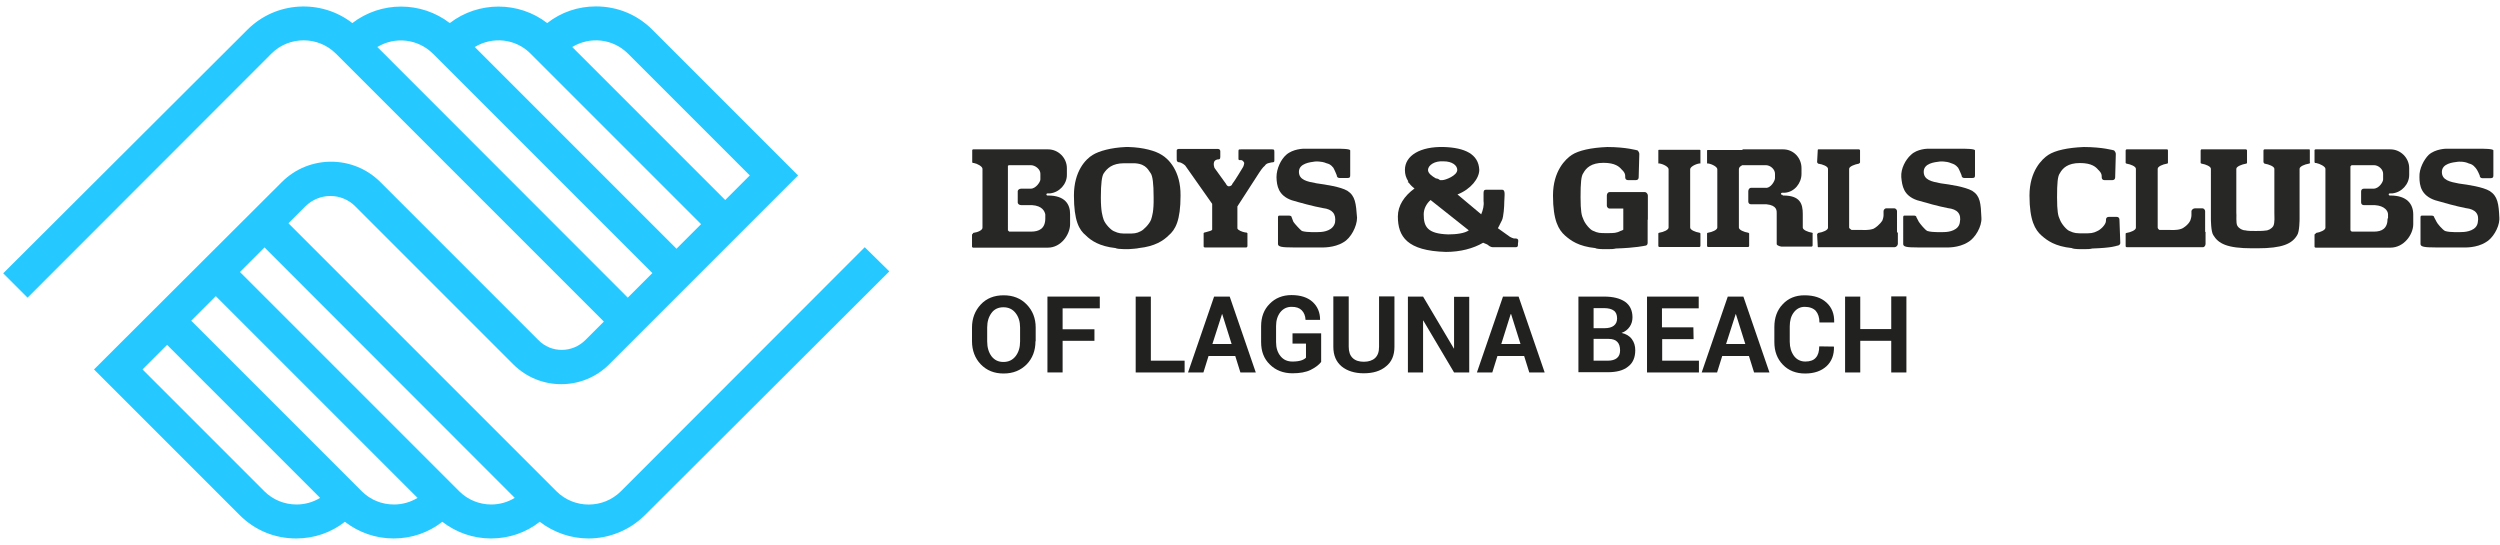 <svg xmlns="http://www.w3.org/2000/svg" xmlns:xlink="http://www.w3.org/1999/xlink" id="Layer_1" x="0px" y="0px" viewBox="0 0 1170 255" style="enable-background:new 0 0 1170 255;" xml:space="preserve"><style type="text/css">	.st0{fill-rule:evenodd;clip-rule:evenodd;fill:#272726;}	.st1{fill:#212120;}	.st2{fill-rule:evenodd;clip-rule:evenodd;fill:#26C9FF;}</style><g>	<path class="st0" d="M490.5,91.5h-0.3l0,0l0,0c-0.3,0-0.5-0.3-0.5-0.5c0-0.3,0.3-0.5,0.5-0.5h1.3c4.3-0.5,7.8-4.3,7.8-8.6v-3.2  c0-4.8-4-8.8-8.8-8.8h-35c-0.3,0-0.5,0.3-0.5,0.3v5.6c0,0,0,0.3,0.3,0.5h0.5c1.6,0.3,4,1.6,4,2.7v27.6c0,1.1-2.1,2.1-4.3,2.4  c0,0-0.3,0.3-0.3,0.5c-0.3,0-0.3,0.5-0.3,0.5v5.4c0,0.3,0.3,0.5,0.5,0.5h4.3c0.3,0,0.3,0,0.5,0h30.2c6.2,0,10.4-6.2,10.4-11v-4.5  C500.9,95.5,498.3,91.5,490.5,91.5L490.5,91.5z M489.2,102.2c0,4.8-2.9,6.2-6.7,6.2h-10.2l-0.3-0.3c-0.3-0.3-0.3-0.3-0.3-0.3V78.1  v-0.5c0.3-0.3,0.5-0.3,0.5-0.3h10.2c2.1,0,4.5,1.9,4.5,4V84c0,1.1-2.1,4.3-4.5,4.3h-4.5c-0.8,0-1.6,0.5-1.6,1.3v5.1  c0,0.8,0.8,1.3,1.6,1.3h5.1c4.8,0.3,5.9,2.9,6.2,4.3L489.2,102.2L489.2,102.2z"></path>	<path class="st0" d="M1118.7,91.5h-0.3l0,0l0,0c-0.3,0-0.5-0.3-0.5-0.5c0-0.3,0.3-0.5,0.5-0.5h1.3c4.3-0.5,7.8-4.3,7.8-8.6v-3.2  c0-4.8-4-8.8-8.8-8.8h-35c-0.3,0-0.5,0.3-0.5,0.3v5.6c0,0,0,0.3,0.3,0.5c0.3,0,0.5,0,0.5,0c1.6,0.3,4.3,1.6,4.3,2.7v27.6  c0,1.1-2.4,2.1-4.3,2.4c0,0-0.3,0.3-0.5,0.5c-0.3,0-0.3,0.5-0.3,0.5v5.4c0,0.3,0.3,0.5,0.5,0.5h4.5h0.3h30.2  c6.4,0,10.7-6.2,10.7-11v-4.5C1129.4,95.5,1126.5,91.5,1118.7,91.5L1118.7,91.5z M1117.4,102.2c0,4.8-2.7,6.2-6.4,6.2h-10.4  l-0.3-0.3c-0.3-0.3-0.3-0.3-0.3-0.3V78.1c0,0,0-0.5,0.3-0.5c0-0.3,0.5-0.3,0.5-0.3h10.2c2.1,0,4.3,1.9,4.3,4V84  c0,1.1-1.9,4.3-4.5,4.3h-4.5c-0.8,0-1.3,0.5-1.3,1.3v5.1c0,0.8,0.5,1.3,1.3,1.3h5.1c4.8,0.3,6.2,2.9,6.2,4.3v1.9H1117.4z"></path>	<path class="st0" d="M595.1,69.9h-14.2c-1.3,0-1.3,0-1.3,1.3v3.2c0,0.8,1.1,0.5,1.1,0.5s0.8,0,1.3,0.8l0.3,0.5c0,0,0,0.8-0.5,1.9  c-0.8,1.3-3.7,6.2-5.1,8c0,0.5-0.8,1.1-1.6,1.1l0,0c-0.5,0-1.1-0.5-1.3-1.1l-5.4-7.5c0,0-0.8-1.9,0-3.2c0.3-0.5,1.3-0.8,1.6-0.8  c0.5,0,1.1,0,1.1-1.1c0-0.3,0-2.7,0-2.7c0-0.5-0.3-1.1-1.1-1.1h-18c-0.5,0-1.3,0-1.3,0.8V74c0,1.3,0,1.6,0.8,1.9  c1.6,0,3.2,1.6,3.2,1.6l12.6,17.9v12c0,0.5-1.3,0.8-2.4,1.1l-1.1,0.3c-0.3,0-0.5,0.3-0.5,0.3l0,0v6.2l0,0c0,0.3,0.3,0.5,0.5,0.5  h19.5c0.3,0,0.3-0.3,0.5-0.5l0,0v-6.2l0,0c-0.3,0-0.3-0.3-0.5-0.3h-0.5c-1.6-0.3-3.5-1.1-3.7-1.9V96.6l10.4-16.1  c0,0,1.6-2.4,2.4-2.9c0.5-0.8,1.1-1.1,1.9-1.3l1.3-0.3c1.3,0,1.3-0.3,1.3-1.1v-3.7C596.4,69.9,596.2,69.9,595.1,69.9L595.1,69.9z"></path>	<path class="st0" d="M1032,108.4v-9.6c0-0.5-0.5-1.3-1.3-1.3h-3.5c-0.8,0-1.6,0.8-1.6,1.3v1.9c0,0.8-0.3,1.9-0.5,2.4  c-0.8,1.9-3.2,3.7-4.3,4c-2.1,0.8-5.4,0.5-5.4,0.5l0,0h-4.8c-0.5-0.3-0.8-0.8-0.8-1.1V79c0-1.1,2.4-2.1,4.3-2.4c0,0,0.3,0,0.5-0.3  c0-0.3,0-0.3,0-0.3v-5.6c0-0.3-0.3-0.5-0.3-0.5h-19c-0.3,0-0.5,0.3-0.5,0.5V76c0,0,0,0,0,0.3c0.3,0.3,0.5,0.3,0.5,0.3  c1.9,0.3,4.3,1.3,4.3,2.4v27.6c0,1.1-2.4,2.1-4.3,2.4c0,0-0.3,0-0.5,0.3v0.3v5.6c0,0.3,0.3,0.5,0.5,0.5h15l0,0h20.6  c0.8,0,1.3-0.8,1.3-1.6V109C1032.3,108.9,1032.3,108.7,1032,108.4L1032,108.4z"></path>	<path class="st0" d="M887.8,108.4v-9.6c0-0.5-0.5-1.3-1.3-1.3h-3.7c-0.8,0-1.3,0.8-1.3,1.3v1.9c0,0.8-0.3,1.9-0.5,2.4  c-1.1,1.9-3.5,3.7-4.3,4c-2.4,0.8-5.4,0.5-5.4,0.5l0,0h-4.8c-0.5-0.3-1.1-0.8-1.1-1.1V79c0-1.1,2.7-2.1,4.5-2.4c0,0,0.3,0,0.3-0.3  c0.3,0,0.3-0.3,0.3-0.3v-5.6c0-0.3-0.3-0.5-0.5-0.5h-19c-0.3,0-0.3,0.3-0.3,0.5l-0.3,5.6c0.3,0,0,0.3,0.3,0.3  c0,0.3,0.3,0.3,0.3,0.3c2.1,0.3,4.5,1.3,4.5,2.4v27.6c0,1.1-2.4,2.1-4.5,2.4c0,0-0.3,0-0.3,0.3c-0.3,0,0,0.3-0.3,0.3l0.3,5.6  c0,0.3,0,0.5,0.3,0.5h15.3l0,0h20.3c0.8,0,1.6-0.8,1.6-1.6V109C888.1,108.9,887.8,108.7,887.8,108.4L887.8,108.4z"></path>	<path class="st0" d="M1055.6,108.1c-1.3,0-4,0-4.8-0.3c-1.3,0-2.9-0.8-3.7-2.1c-0.8-1.3-0.3-5.1-0.5-6.2V79c0-1.1,2.7-2.1,4.5-2.4  c0,0,0.3,0,0.5-0.3c0-0.3,0-0.3,0-0.3v-5.6c0-0.3-0.3-0.5-0.5-0.5h-20.9c0,0-0.3,0.3-0.3,0.5V76c0,0,0,0,0,0.3  c0.3,0.3,0.5,0.3,0.5,0.3c1.9,0.3,4.3,1.3,4.3,2.4v19.5l0,0v4c0,0,0,5.9,1.1,7.5c2.4,4,6.4,6.2,18.2,6.2c0.3,0,2.1,0,2.4,0  c11.8,0,16.3-2.1,18.7-6.2c1.1-1.6,1.1-7.5,1.1-7.5v-4l0,0V79c0-1.1,2.4-2.1,4.3-2.4c0,0,0.5,0,0.5-0.3c0.3-0.3,0-0.3,0-0.3v-5.6  c0-0.3,0-0.5-0.3-0.5h-20.9c-0.3,0-0.5,0.3-0.5,0.5V76c0,0,0,0,0.3,0.3c0,0.3,0.3,0.3,0.3,0.3c1.9,0.3,4.5,1.3,4.5,2.4v20.6  c0,1.1,0.3,4.8-0.5,6.2c-0.8,1.3-2.4,2.1-3.7,2.1C1059.3,108.1,1056.6,108.1,1055.6,108.1L1055.6,108.1z"></path>	<path class="st0" d="M991.9,102.8c0-0.8-0.5-1.3-1.3-1.3h-3.7c-0.8,0-1.3,0.5-1.3,1.3v0.5c0,1.9-2.7,4.3-4,4.8  c-2.1,1.1-3.2,1.1-6.4,1.1l0,0l0,0c-3.5,0-4.3,0-6.7-1.1c-1.3-0.5-3.7-3.2-4.5-5.4c-0.8-1.6-1.3-3.7-1.3-10.4  c0-6.7,0.3-9.9,1.3-11.2c1.3-2.4,3.7-4.8,9.4-4.8c5.6,0,7.5,1.9,8.6,3.2c0,0,1.6,1.3,1.6,2.9V83c0,0.8,0.5,1.3,1.3,1.3h3.7  c0.8,0,1.3-0.5,1.3-1.3l0.3-11c0,0,0-0.8-0.8-1.6c0,0-5.4-1.6-14.2-1.6c-7.5,0.3-13.4,1.6-16.6,3.7c-2.9,1.9-8.8,7.5-8.8,19  c0,11.8,2.7,16.1,5.6,18.7c2.7,2.4,6.4,5.1,14.2,5.9c0.3,0.3,2.1,0.5,4,0.5c0.5,0,1.1,0,1.6,0c1.6,0,2.9,0,4-0.3  c9.4-0.3,11.5-1.3,11.5-1.3c0.8,0,1.6-0.5,1.6-1.3L991.9,102.8L991.9,102.8z"></path>	<path class="st0" d="M771.2,102.8v-0.3v-11c0-0.8-0.8-1.6-1.3-1.6h-16.6c-0.8,0-1.3,0.8-1.3,1.6v4.8c0,0.5,0.5,1.3,1.3,1.3h6.4v9.9  c-0.5,0.3-0.8,0.5-1.1,0.5c-2.1,1.1-3.2,1.1-6.4,1.1l0,0h-0.3c-3.2,0-4,0-6.4-1.1c-1.3-0.5-3.7-3.2-4.5-5.4  c-0.8-1.6-1.3-3.7-1.3-10.4c0-6.7,0.3-9.9,1.3-11.2c1.3-2.4,3.7-4.8,9.4-4.8c5.6,0,7.5,1.9,8.6,3.2c0,0,1.6,1.3,1.6,2.9V83  c0,0.8,0.5,1.3,1.3,1.3h3.7c0.8,0,1.3-0.5,1.3-1.3l0.3-11c0,0,0-0.8-0.8-1.6c0,0-5.4-1.6-14.2-1.6c-7.5,0.3-13.4,1.6-16.6,3.7  c-2.9,1.9-8.8,7.5-8.8,19c0,11.8,2.7,16.1,5.6,18.7c2.7,2.4,6.4,5.1,14.2,5.9c0.3,0.3,2.1,0.5,4,0.5c0.5,0,0.8,0,1.6,0  c1.6,0,2.9,0,4-0.3c9.4-0.3,13.6-1.3,13.6-1.3c0.8,0,1.3-0.5,1.3-1.3v-10.9H771.2L771.2,102.8z"></path>	<path class="st0" d="M543.7,72.5c-2.9-1.9-8.6-3.5-15.5-3.7l0,0c-0.3,0-1.1,0-1.3,0l0,0c-7,0.3-12.6,1.9-15.5,3.7  c-3.2,1.9-8.8,7.5-8.8,19c0,11.8,2.4,16.1,5.6,18.7c2.4,2.4,6.4,5.1,13.9,5.9c0.3,0.3,2.4,0.5,4,0.5c0.3,0,2.1,0,2.1,0  c0.3,0,4.5-0.3,4.8-0.5c7.5-0.8,11.5-3.5,13.9-5.9c3.2-2.7,5.6-7,5.6-18.7C552.6,80,546.9,74.4,543.7,72.5L543.7,72.5z   M538.7,102.8c-0.8,2.1-3.5,4.8-4.8,5.4c-2.1,1.1-3.2,1.1-6.2,1.1c-3.2,0-4,0-6.4-1.1c-1.3-0.5-4-3.2-4.8-5.4  c-0.5-1.6-1.3-3.7-1.3-10.4c0-6.7,0.5-9.9,1.3-11.2c1.6-2.4,4-4.8,9.6-4.8c0.3,0,2.7,0,2.9,0c6.7-0.3,8,2.4,9.6,4.8  c0.8,1.3,1.3,4.5,1.3,11.2C540,99,539.2,101.2,538.7,102.8L538.7,102.8z"></path>	<path class="st0" d="M795.8,109.2c-0.3-0.3-0.5-0.3-0.5-0.3c-1.9-0.3-4.3-1.3-4.3-2.4V79.2c0-1.1,2.4-2.4,4.3-2.7c0,0,0.3,0,0.5,0  c0-0.3,0-0.5,0-0.5v-5.6c0-0.3-0.3-0.3-0.5-0.3h-18.7c-0.3,0-0.5,0-0.5,0.3V76c0,0,0,0.3,0,0.5c0.3,0,0.5,0,0.5,0  c1.9,0.3,4.3,1.6,4.3,2.7v27.3c0,1.1-2.4,2.1-4.3,2.4c0,0-0.3,0-0.5,0.3v0.3v5.6c0,0.3,0.3,0.5,0.5,0.5h18.7c0.3,0,0.5-0.3,0.5-0.5  v-5.6V109.2L795.8,109.2z"></path>	<path class="st0" d="M848.5,109.2c-0.3-0.3-0.5-0.3-0.5-0.3c-1.9-0.3-4.3-1.3-4.3-2.4v-6.4c0-4.8-1.3-8.6-9.1-8.6h-0.3v-0.3H834  c-0.3,0-0.5-0.3-0.5-0.5c0-0.3,0.3-0.5,0.5-0.5h1.3c4.5-0.3,7.8-4.5,7.8-8.8v-2.7c0-4.8-3.7-8.8-8.6-8.8h-19v0.3h-16.1  c-0.3,0-0.5,0-0.5,0.3V76c0,0,0,0.3,0,0.5c0.3,0,0.5,0,0.5,0c1.9,0.3,4.3,1.6,4.3,2.7v27.3c0,1.1-2.4,2.1-4.3,2.4  c0,0-0.3,0-0.5,0.3v0.3v5.6c0,0.3,0.3,0.5,0.5,0.5h18.7c0.3,0,0.5-0.3,0.5-0.5v-5.6v-0.3c-0.3-0.3-0.5-0.3-0.5-0.3  c-1.9-0.3-4.3-1.3-4.3-2.4V79.2c0-0.8,0.5-1.3,1.6-1.9h11c2.1,0,4.3,1.9,4.3,4v2.1c0,1.1-1.9,4.8-4.5,4.5l0,0h-6.7  c-0.8,0-1.3,0.8-1.3,1.6v4.8c0,0.8,0.5,1.3,1.3,1.3h7.2c5.1,0.5,4.8,3.2,4.8,4.3v12.8c0,0,0,1.1,0,1.6c0.3,0.8,2.1,1.1,2.1,1.1  h14.2c0.3,0,0.5-0.3,0.5-0.5v-5.6v-0.1H848.5z"></path>	<path class="st0" d="M604.5,93.7c3.7,1.1,10.2,2.9,14.7,3.7c4.3,0.5,6.2,2.7,5.6,6.7c-0.8,3.7-5.1,4.5-7.5,4.5c0,0-5.6,0.3-8-0.5  c-0.8-0.5-3.5-3.5-4-4.3l-0.8-2.1c0-0.5-0.5-0.8-1.3-0.8h-4c-0.8,0-1.1,0-1.1,0.8v8.8v3.7c0,1.3,1.9,1.6,7,1.6h13.4  c0,0,5.9,0.3,10.2-2.4c3.5-1.9,6.4-7.5,6.4-11.5c-0.5-6.7-0.8-10.2-4.5-12.6c-3.2-1.9-10.2-2.9-14.4-3.5c-4.5-0.8-8.3-1.6-8.3-5.4  c0-4,5.4-4.5,7.5-4.8c0,0,2.9-0.3,5.4,0.8c1.1,0.3,1.9,0.5,3.2,2.1c0.5,0.8,1.6,3.5,1.6,3.5c0,0.8,0.5,1.3,1.3,1.3h3.7  c1.1,0,1.3-0.3,1.3-1.3V70.4c0-0.8-4.5-0.8-6.7-0.8h-15c0,0-5.1,0-8.3,2.9c-2.4,2.1-4.5,6.4-4.5,10.4  C597.5,87,598.3,91.5,604.5,93.7L604.5,93.7z"></path>	<path class="st0" d="M897.2,93.7c3.7,1.1,10.2,2.9,14.4,3.7c4.5,0.5,6.4,2.7,5.6,6.7c-0.5,3.7-5.1,4.5-7.2,4.5c0,0-5.6,0.3-8-0.5  c-1.1-0.5-3.5-3.5-4-4.3l-1.1-2.1c0-0.5-0.5-0.8-1.1-0.8h-4.3c-0.5,0-0.8,0-0.8,0.8v8.8v3.7c0,1.3,1.6,1.6,6.7,1.6H911  c0,0,5.6,0.3,9.9-2.4c3.5-1.9,6.7-7.5,6.4-11.5c-0.3-6.7-0.5-10.2-4.3-12.6c-3.5-1.9-10.2-2.9-14.7-3.5c-4.3-0.8-8-1.6-8-5.4  c0-4,5.1-4.5,7.5-4.8c0,0,2.9-0.3,5.4,0.8c0.8,0.3,1.9,0.5,3.2,2.1c0.5,0.8,1.6,3.5,1.6,3.5c0,0.8,0.5,1.3,1.3,1.3h3.7  c1.1,0,1.3-0.3,1.3-1.3V70.4c0-0.8-4.5-0.8-7-0.8h-15c0,0-5.1,0-8,2.9c-2.4,2.1-4.8,6.4-4.5,10.4C890.2,87,890.8,91.5,897.2,93.7  L897.2,93.7z"></path>	<path class="st0" d="M1139.6,93.7c3.7,1.1,10.2,2.9,14.4,3.7c4.5,0.5,6.4,2.7,5.6,6.7c-0.5,3.7-5.1,4.5-7.5,4.5  c0,0-5.6,0.3-7.8-0.5c-1.1-0.5-3.7-3.5-4-4.3l-1.1-2.1c0-0.5-0.5-0.8-1.3-0.8h-4c-0.8,0-1.1,0-1.1,0.8v8.8v3.7c0,1.3,1.9,1.6,7,1.6  h13.6c0,0,5.6,0.3,9.9-2.4c3.2-1.7,6.2-6.7,6.4-10.6V102c-0.3-6.7-0.8-10.2-4.5-12.6c-3.2-1.9-9.9-2.9-14.4-3.5  c-4.3-0.8-8-1.6-8-5.4c0-4,5.1-4.5,7.5-4.8c0,0,2.9-0.3,5.1,0.8c1.1,0.3,1.9,0.5,3.2,2.1c0.8,0.8,1.9,3.5,1.9,3.5  c0,0.8,0.5,1.3,1.3,1.3h3.5c1.3,0,1.6-0.3,1.6-1.3V70.4c0-0.8-4.5-0.8-7-0.8h-15c0,0-5.1,0-8.3,2.9c-2.1,2.1-4.5,6.4-4.3,10.4  C1132.3,87,1133.2,91.5,1139.6,93.7L1139.6,93.7z"></path>	<path class="st0" d="M710.4,112.1c-0.3-0.5-0.8-0.5-1.9-0.5c-1.1-0.3-1.9-0.8-1.9-0.8l-5.6-4c0.8-1.3,1.3-2.7,1.9-3.7  c0.8-1.6,1.1-6.7,1.1-8.6s0.5-4.8-0.3-5.4c0-0.3-0.8-0.3-0.8-0.3h-7.5c0,0-0.5,0-0.8,0.3s-0.3,1.3-0.3,1.3s0,2.4,0,3.7  c0.3,2.1-0.3,4.3-1.1,6.2L682.1,91c6.2-2.4,10.2-7.5,10.2-11.5c-0.3-7.5-7-10.4-16.6-10.7c-11-0.3-18.2,4-18.2,10.7  c0,2.1,0.5,3.7,1.6,5.4l-0.3,0.3l0.5,0.3c0.8,1.1,1.6,1.9,2.7,2.7c-4.8,3.5-7.8,8-7.8,13.1c0,9.4,4.3,16.1,22.5,16.6  c6.7,0,12.8-1.6,17.4-4.3l1.9,0.8c0.8,0.5,1.3,1.3,2.9,1.3h10.4c0.8,0,1.1-0.3,1.1-1.1V114C710.4,114,710.7,112.4,710.4,112.1  L710.4,112.1z M675.6,75.5c4,0,6.4,1.9,6.4,4c0,2.7-5.6,4.8-7,4.8c-0.3,0-0.5,0-1.1,0c-0.5-0.5-1.3-0.8-1.9-0.8  c-1.9-1.1-3.7-2.4-3.7-4C668.4,77.3,671.4,75.2,675.6,75.5L675.6,75.5z M677.8,109.7c-9.9-0.3-11.5-3.7-11.5-9.4  c0-2.4,1.1-4.8,3.2-6.7l17.9,14.2C685.5,109.2,681.5,109.7,677.8,109.7L677.8,109.7z"></path>	<g>		<path class="st1" d="M484.6,159.7c0,4.4-1.4,8-4.1,10.8c-2.8,2.8-6.3,4.3-10.8,4.3c-4.4,0-7.9-1.4-10.7-4.3   c-2.7-2.8-4.1-6.5-4.1-10.8v-6.4c0-4.3,1.4-7.9,4.1-10.8c2.7-2.9,6.3-4.3,10.7-4.3c4.4,0,8,1.4,10.8,4.3c2.8,2.9,4.2,6.5,4.2,10.8   v6.4H484.6z M477.4,153.3c0-2.8-0.7-5-2.1-6.8s-3.3-2.7-5.7-2.7c-2.4,0-4.3,0.9-5.6,2.7c-1.3,1.8-2,4-2,6.8v6.5   c0,2.8,0.7,5.1,2,6.9c1.4,1.8,3.2,2.7,5.6,2.7s4.3-0.9,5.7-2.7s2.1-4.1,2.1-6.9V153.3z"></path>		<path class="st1" d="M512.2,159.5h-14.9v14.8h-7.1v-35.5h24.5v5.5h-17.4v9.8h14.9V159.5z"></path>		<path class="st1" d="M538.6,168.8h15.8v5.5h-22.9v-35.5h7.1L538.6,168.8L538.6,168.8z"></path>		<path class="st1" d="M578.1,166.6h-12.5l-2.4,7.7H556l12.2-35.5h7.3l12.2,35.5h-7.2L578.1,166.6z M567.4,161h9l-4.4-14h-0.1   L567.4,161z"></path>		<path class="st1" d="M618.3,169.4c-1.1,1.4-2.7,2.6-4.9,3.7c-2.2,1.1-5.1,1.6-8.5,1.6c-4.3,0-7.9-1.4-10.6-4.1   c-2.8-2.7-4.1-6.2-4.1-10.5v-7.4c0-4.3,1.3-7.8,4-10.5c2.6-2.7,6.1-4.1,10.2-4.1c4.3,0,7.6,1.1,9.9,3.2c2.3,2.1,3.5,4.9,3.5,8.3   v0.1H611c-0.1-1.9-0.7-3.4-1.8-4.5s-2.6-1.6-4.7-1.6c-2.2,0-3.9,0.8-5.3,2.5c-1.3,1.7-2,3.8-2,6.5v7.5c0,2.7,0.7,4.9,2.1,6.6   c1.4,1.7,3.2,2.5,5.6,2.5c1.7,0,3-0.2,4-0.5s1.8-0.8,2.3-1.3v-6.6h-6.3V156h13.4V169.4z"></path>		<path class="st1" d="M652.6,138.7v23.6c0,4-1.3,7.1-4,9.2c-2.6,2.2-6.1,3.2-10.4,3.2c-4.2,0-7.7-1.1-10.3-3.2   c-2.6-2.2-3.9-5.2-3.9-9.2v-23.6h7.2v23.6c0,2.3,0.6,4.1,1.9,5.3c1.3,1.2,3,1.7,5.2,1.7s4-0.6,5.2-1.7c1.3-1.2,1.9-2.9,1.9-5.3   v-23.6H652.6z"></path>		<path class="st1" d="M687.6,174.3h-7.1L666.1,150H666v24.3h-7.1v-35.5h7.1l14.4,24.3h0.1v-24.2h7.1V174.3z"></path>		<path class="st1" d="M713.3,166.6h-12.5l-2.4,7.7h-7.2l12.2-35.5h7.3l12.2,35.5h-7.2L713.3,166.6z M702.6,161h9l-4.4-14H707   L702.6,161z"></path>		<path class="st1" d="M738.7,174.3v-35.5h12c4.2,0,7.4,0.8,9.8,2.4c2.3,1.6,3.5,4.1,3.5,7.3c0,1.6-0.4,3.1-1.3,4.4   c-0.9,1.3-2.1,2.3-3.8,2.9c2.1,0.5,3.7,1.4,4.8,2.9s1.6,3.2,1.6,5.2c0,3.4-1.1,6-3.4,7.7c-2.2,1.8-5.4,2.6-9.5,2.6h-13.7V174.3z    M745.8,153.6h5.1c1.9,0,3.4-0.4,4.4-1.2s1.5-1.9,1.5-3.4c0-1.6-0.5-2.9-1.5-3.6c-1-0.8-2.6-1.2-4.6-1.2h-4.9V153.6z M745.8,158.6   v10.2h6.6c1.9,0,3.3-0.4,4.3-1.2s1.5-2,1.5-3.6c0-1.7-0.4-3.1-1.3-4c-0.8-0.9-2.2-1.4-4-1.4H745.8z"></path>		<path class="st1" d="M792.6,158.7h-14.7v10.1h17.2v5.5h-24.3v-35.5H795v5.5h-17.2v8.9h14.7L792.6,158.7L792.6,158.7z"></path>		<path class="st1" d="M818.5,166.6H806l-2.4,7.7h-7.2l12.2-35.5h7.3l12.2,35.5h-7.2L818.5,166.6z M807.8,161h9l-4.4-14h-0.1   L807.8,161z"></path>		<path class="st1" d="M858.3,162.2v0.1c0.1,3.8-1.1,6.9-3.5,9.1c-2.4,2.2-5.7,3.4-10,3.4s-7.8-1.4-10.4-4.1c-2.7-2.8-4-6.3-4-10.6   V153c0-4.3,1.3-7.9,3.9-10.6c2.6-2.8,6-4.2,10.2-4.2c4.4,0,7.8,1.1,10.3,3.4c2.5,2.3,3.7,5.3,3.6,9.2v0.1h-6.9   c0-2.3-0.6-4.1-1.7-5.4c-1.1-1.2-2.9-1.9-5.2-1.9c-2.1,0-3.8,0.9-5.1,2.6c-1.3,1.7-1.9,3.9-1.9,6.6v7.1c0,2.7,0.7,4.9,2,6.7   c1.3,1.7,3.1,2.6,5.3,2.6s3.9-0.6,4.9-1.8c1.1-1.2,1.6-3,1.6-5.3L858.3,162.2L858.3,162.2z"></path>		<path class="st1" d="M892.2,174.3h-7.1v-14.8h-14.5v14.8h-7.1v-35.5h7.1V154h14.5v-15.3h7.1V174.3z"></path>	</g>	<path class="st2" d="M404.7,115.7L290.6,229.9c-8.3,8.3-21.9,8.3-30.2,0L135,104.5l7.9-7.9c6.5-6.5,17-6.5,23.4,0l73.9,73.9  c12.4,12.4,32.5,12.4,44.9,0l88.4-88.4l-5.6-5.6l0,0l-62.6-62.6c-7.1-7.1-16.4-10.9-26.4-10.9c-8.4,0-16.3,2.7-22.8,7.8  c-13.4-10.3-32.2-10.3-45.6,0c-13.4-10.3-32.2-10.3-45.6,0c-14.6-11.3-35.8-10.3-49.2,3.2L1.5,127.9l11.4,11.4L127,25.1  c8.3-8.3,21.9-8.3,30.2,0l125.4,125.4l-8.6,8.6c-6.2,6.2-16.1,6.2-22.1,0l-73.9-73.9c-12.7-12.7-33.4-12.7-46.1,0L44,172.9l5.6,5.6  l0,0l62.6,62.6c7.1,7.1,16.4,10.9,26.4,10.9c8.4,0,16.3-2.7,22.8-7.8c6.5,5,14.4,7.8,22.8,7.8s16.3-2.7,22.8-7.8  c6.5,5,14.4,7.8,22.8,7.8s16.3-2.7,22.8-7.8c6.7,5.1,14.7,7.8,22.8,7.8c9.6,0,19.1-3.7,26.4-10.9L416.2,127L404.7,115.7z   M293.9,25.1l57,57l-11.5,11.5L267.8,22C276,17,286.8,18,293.9,25.1z M248.3,25.1l79.8,79.8l-11.5,11.5L222.2,22  C230.4,17,241.3,18,248.3,25.1z M176.6,22c8.2-5,19-3.9,26.1,3.2l102.6,102.6l-11.5,11.5L176.6,22z M123.7,229.9l-57-57l11.5-11.5  l71.6,71.6c-3.2,2-7.1,3.1-11,3.1C133.1,236.1,127.7,233.9,123.7,229.9z M169.3,229.9l-79.8-79.8l11.5-11.5l94.4,94.4  c-3.2,2-7.1,3.1-11,3.1C178.6,236.1,173.3,233.9,169.3,229.9z M214.9,229.9L112.3,127.3l11.5-11.5L240.9,233c-3.2,2-7.1,3.1-11,3.1  C224.3,236.1,218.9,233.9,214.9,229.9z"></path></g></svg>